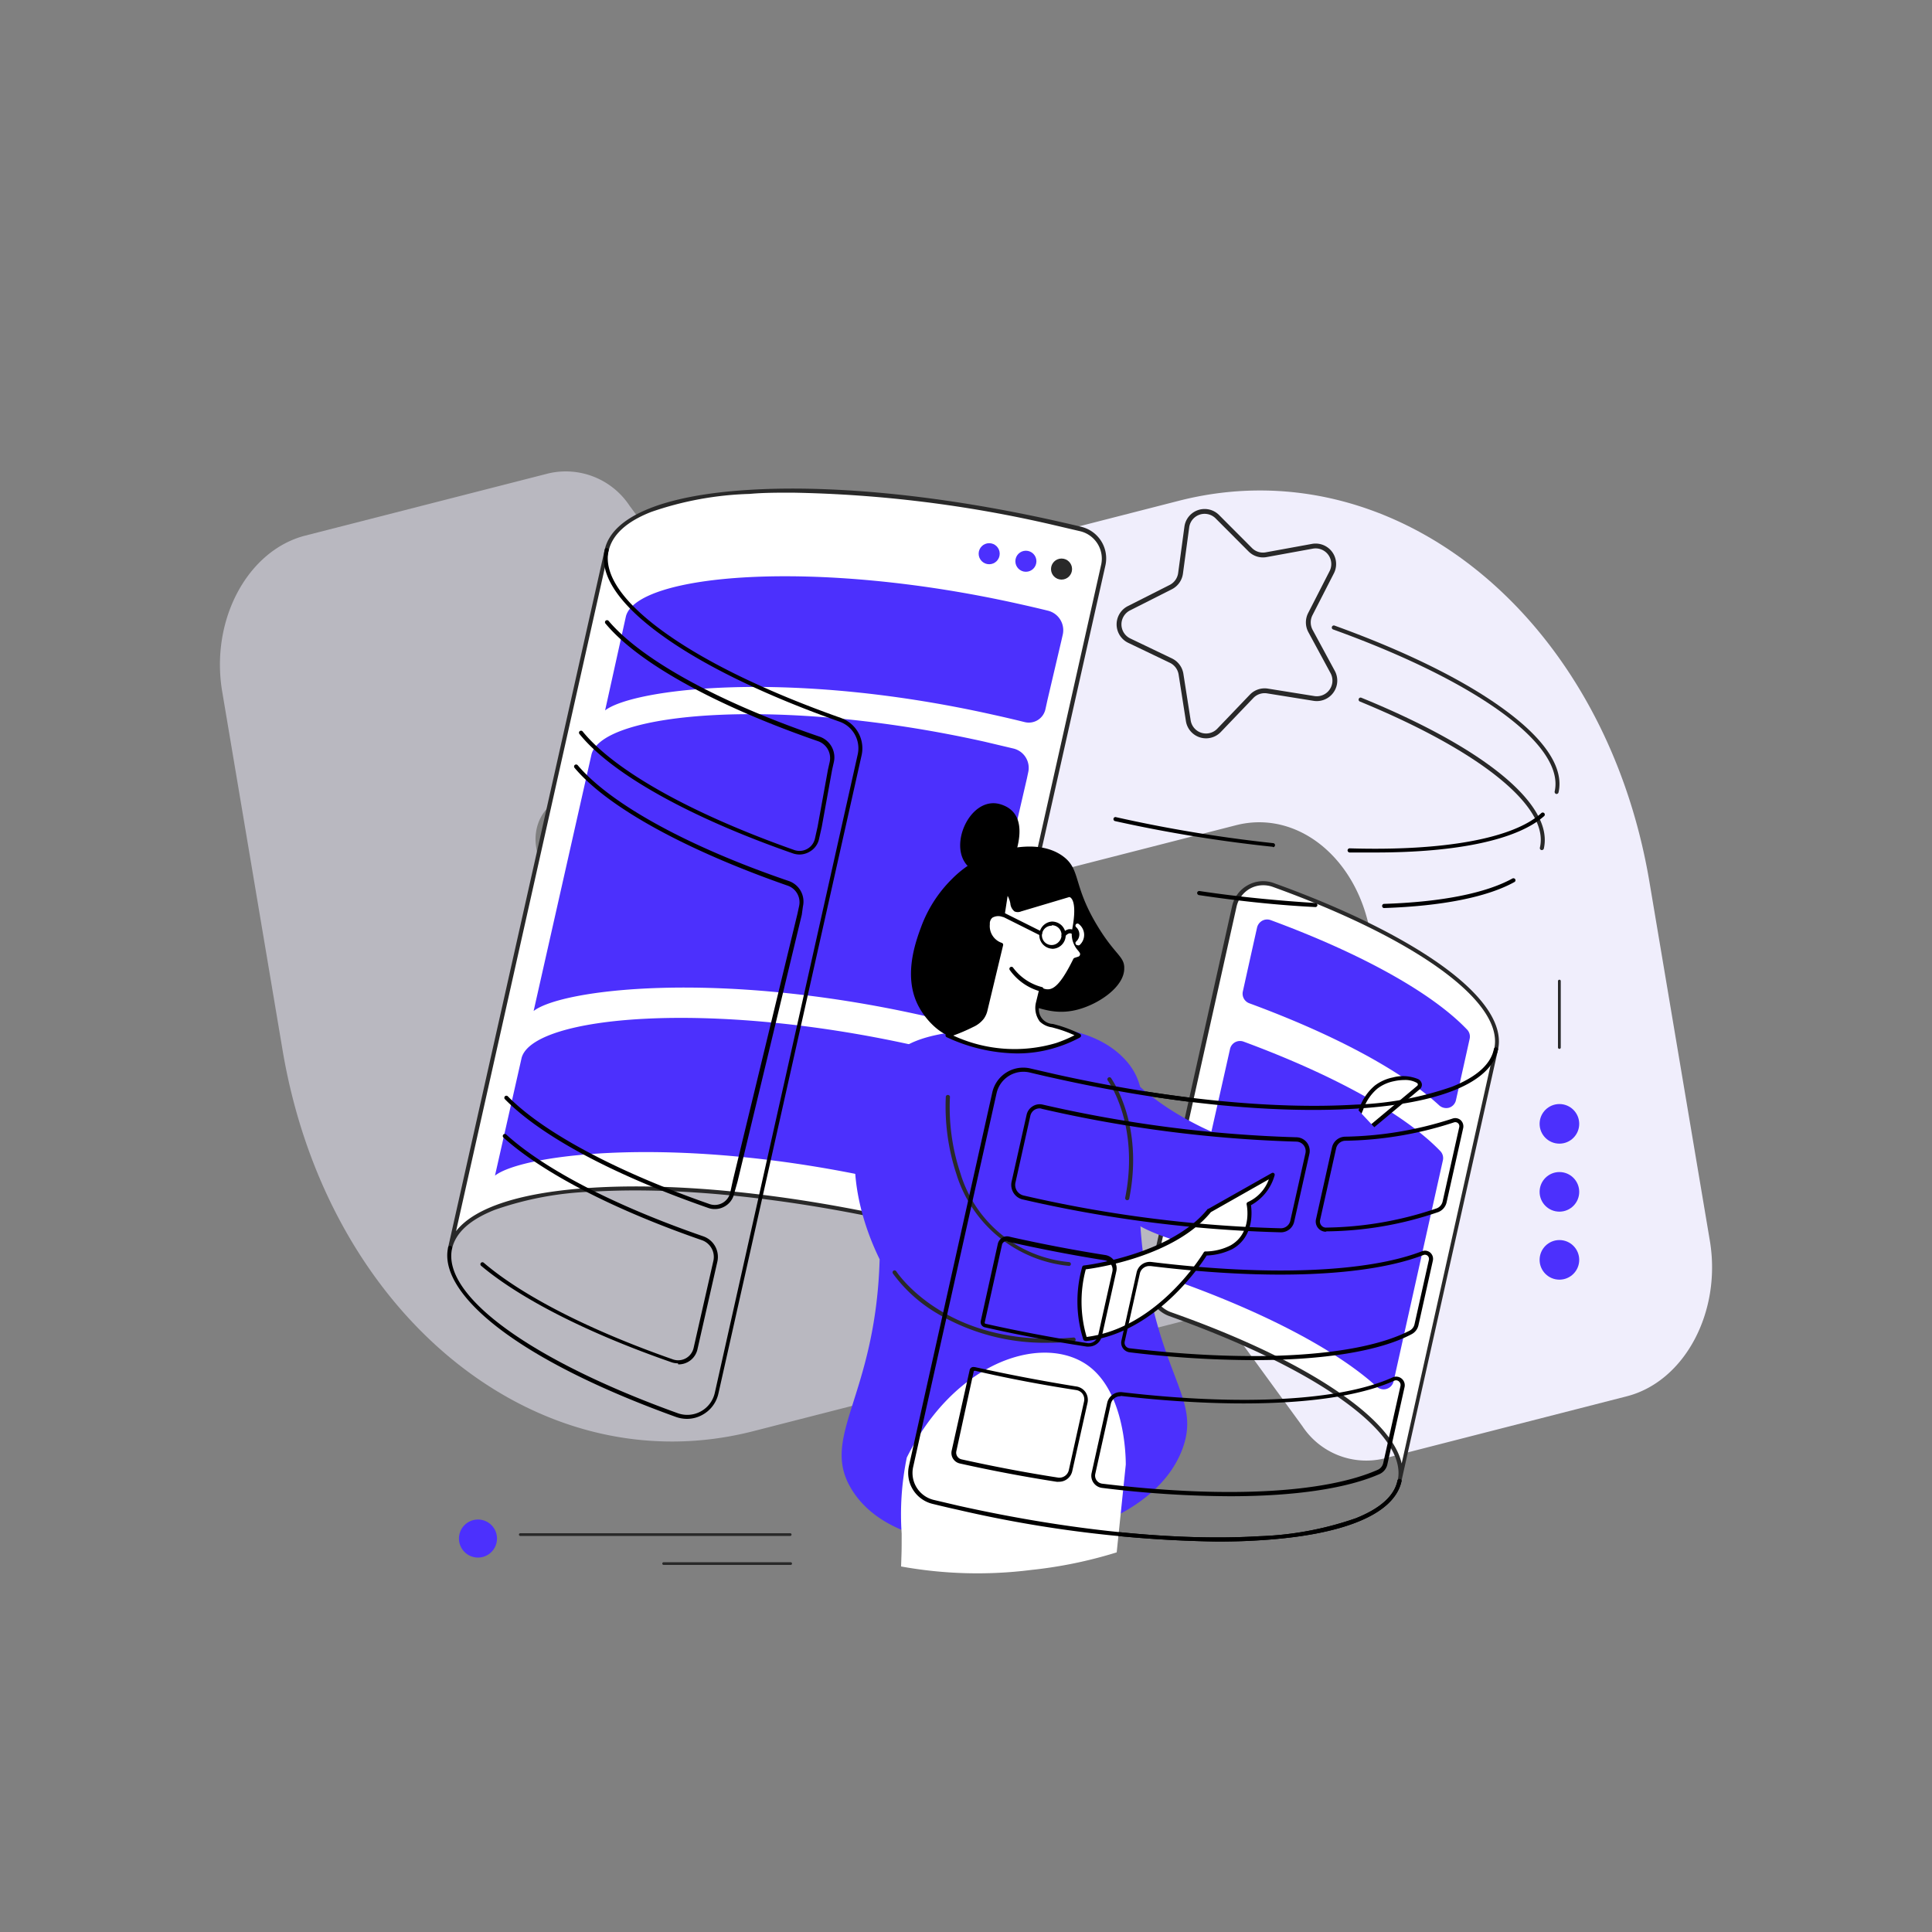 <svg viewBox="0 0 200 200" xmlns="http://www.w3.org/2000/svg" data-name="Capa 1" id="Capa_1"><rect x="0" y="0" width="200" height="200" fill="#808080" stroke="none"/><defs><style>.cls-1,.cls-2{fill:#f0eefc;}.cls-1{opacity:0.51;}.cls-3{fill:#fff;}.cls-4{fill:#292929;}.cls-5{fill:#4c30fd;}.cls-6{fill:none;stroke:#292929;stroke-miterlimit:10;stroke-width:0.5px;}</style></defs><path d="M72.06,114.58c-6.37,1.63-12.6-3.42-13.93-11.28L55.51,87.72c-.38-2.24.79-4.44,2.61-4.91l6.52-1.67L82.8,76.4,74.24,64.65l-9.07-12.3A7.92,7.92,0,0,0,56.8,49L31.58,55.45C25.6,57,21.76,64.21,23,71.58l6.25,37.12c4.63,27.5,26.46,45.17,48.75,39.45l48-12.29h0l.11,0-21.54-29.58Z" class="cls-1"></path><path d="M177,128.42,170.75,91.3C166.12,63.8,144.29,46.13,122,51.85L74,64.14h0L95.55,93.72l32.39-8.29c6.37-1.64,12.6,3.41,13.93,11.27l2.62,15.58c.38,2.24-.79,4.44-2.61,4.91l-24.18,6.19-.47.11,17.6,24.16A7.92,7.92,0,0,0,143.2,151l25.22-6.46C174.4,143,178.24,135.79,177,128.42Z" class="cls-2"></path><g data-name="CMS development" id="CMS_development"><path d="M126,159.58a127,127,0,0,1-26.85-3.29c-.87-.19-1.75-.4-2.61-.61a3.3,3.3,0,0,1-2.45-3.91l8.63-38.67a3.28,3.28,0,0,1,4-2.48l2.51.58c11.45,2.55,22.49,3.67,31.1,3.15a33.55,33.55,0,0,0,10-1.86c2.51-1,4-2.31,4.32-3.91a.22.22,0,0,1,.25-.16.21.21,0,0,1,.16.26c-.75,3.4-6,5.56-14.71,6.09s-19.73-.59-31.21-3.16c-.84-.18-1.68-.38-2.52-.58a2.85,2.85,0,0,0-3.46,2.16l-8.63,38.67a2.87,2.87,0,0,0,2.13,3.41l2.6.61c11.45,2.55,22.49,3.67,31.09,3.15a33.62,33.62,0,0,0,10-1.86c2.51-1,4-2.31,4.32-3.91a.22.22,0,0,1,.25-.16.2.2,0,0,1,.16.25c-.76,3.41-6,5.57-14.71,6.1C129,159.54,127.54,159.58,126,159.58Z"></path><path d="M131.81,91.62a3.07,3.07,0,0,0-4,2.22l-8.62,38.63a3.08,3.08,0,0,0,2,3.57c15,5.31,24.93,12.14,23.79,17.27l10-44.68C156,103.58,146.45,96.9,131.81,91.62Z" class="cls-3"></path><path d="M144.9,153.52h-.05a.22.22,0,0,1-.16-.26c.53-2.39-1.45-5.28-5.74-8.34s-10.43-6-17.91-8.68a3.31,3.31,0,0,1-2.11-3.82l8.62-38.63a3.28,3.28,0,0,1,1.63-2.16,3.23,3.23,0,0,1,2.7-.21c7.31,2.63,13.36,5.62,17.5,8.62,4.29,3.12,6.26,6.11,5.69,8.64l-10,44.67A.21.21,0,0,1,144.9,153.52ZM130.76,91.64a2.81,2.81,0,0,0-1.38.36A2.87,2.87,0,0,0,128,93.89l-8.62,38.62a2.89,2.89,0,0,0,1.84,3.33c7.52,2.65,13.75,5.67,18,8.73,3.41,2.44,5.4,4.8,5.88,6.93l9.58-42.92c1.07-4.78-7.93-11.36-22.92-16.77A3,3,0,0,0,130.76,91.64Z" class="cls-4"></path><path d="M128.74,107.83a1.08,1.08,0,0,0-.88.06,1.06,1.06,0,0,0-.53.71c-1.27,5.68-3,13.2-5.17,23.16a1.06,1.06,0,0,0,.67,1.23c8.82,3.24,15.78,7,19.68,10.55a1.06,1.06,0,0,0,1.76-.56c2.17-9.75,3.83-17.18,5.09-22.83a1.05,1.05,0,0,0-.27-1C145.46,115.38,138.18,111.32,128.74,107.83Z" class="cls-5"></path><path d="M131.54,95.25a1.06,1.06,0,0,0-.87.06,1.11,1.11,0,0,0-.54.71c-.36,1.61-.84,3.76-1.47,6.61a1.06,1.06,0,0,0,.67,1.23c8.83,3.25,15.79,7,19.67,10.58a1.09,1.09,0,0,0,1,.23,1.05,1.05,0,0,0,.72-.78c.6-2.67,1.06-4.73,1.41-6.32a1.05,1.05,0,0,0-.27-1C148.26,102.8,141,98.74,131.54,95.25Z" class="cls-5"></path><path d="M93,126.36l2.56.59a3.13,3.13,0,0,0,3.78-2.36l14.84-66.12a3.13,3.13,0,0,0-2.32-3.73c-.88-.21-1.76-.42-2.66-.61C85.14,48.75,64.35,50,62.8,57L46.6,129.18C48.15,122.24,68.94,121,93,126.36Z" class="cls-3"></path><path d="M46.6,129.39h-.05a.23.23,0,0,1-.16-.26h0L62.6,56.9c.77-3.45,6.08-5.65,14.95-6.19s20.06.6,31.74,3.21c.88.2,1.78.4,2.66.62a3.36,3.36,0,0,1,2.48,4L99.58,124.64a3.24,3.24,0,0,1-1.49,2.1,3.29,3.29,0,0,1-2.54.42c-.85-.21-1.71-.41-2.56-.6-11.64-2.59-22.86-3.73-31.62-3.2a33.94,33.94,0,0,0-10.17,1.89q-3.84,1.53-4.4,4h0A.21.21,0,0,1,46.6,129.39ZM82,51c-1.53,0-3,0-4.41.13A34,34,0,0,0,67.4,53c-2.55,1-4,2.35-4.39,4l-15.8,70.45c1.92-2.48,6.81-4.06,14.14-4.5,8.79-.54,20.06.6,31.73,3.21h0l2.57.59a2.91,2.91,0,0,0,3.52-2.2L114,58.42A2.92,2.92,0,0,0,111.85,55l-2.65-.62A128.74,128.74,0,0,0,82,51Z" class="cls-4"></path><path d="M102.86,74c1.23.27,2.32.53,3.21.75a1.76,1.76,0,0,0,2.15-1.32l.22-1,1.43-6.09.15-.66a2.08,2.08,0,0,0-1.53-2.46c-.85-.21-1.87-.45-3-.7C84.27,57.77,66,59.44,64.8,63.78l-2.16,9.76C65.55,71.3,81.64,69.24,102.86,74Z" class="cls-5"></path><path d="M95.41,105.1c.76.17,2.08.49,3.22.77a1.73,1.73,0,0,0,1.35-.22,1.76,1.76,0,0,0,.79-1.11l.22-1,5.31-22.93.14-.66a2.06,2.06,0,0,0-1.52-2.46l-3-.71c-21.21-4.73-39.47-3.06-40.68,1.28l-6,26.6C58.1,102.42,74.19,100.37,95.41,105.1Z" class="cls-5"></path><path d="M91.44,122.13l3.22.77a1.73,1.73,0,0,0,1.35-.21,1.75,1.75,0,0,0,.79-1.12l.23-1,2-8.53.15-.66a2.08,2.08,0,0,0-1.53-2.46c-.85-.21-1.87-.45-3-.7C73.46,103.49,55.2,105.16,54,109.5l-2.76,12.2C54.13,119.45,70.23,117.4,91.44,122.13Z" class="cls-5"></path><circle r="1.09" cy="58.91" cx="109.89" class="cls-4"></circle><circle r="1.09" cy="58.1" cx="106.2" class="cls-5"></circle><circle r="1.09" cy="57.32" cx="102.4" class="cls-5"></circle><path d="M146.85,112.57a.42.42,0,0,0,.14-.38.51.51,0,0,0-.28-.31,3.93,3.93,0,0,0-2.47-.16,4.59,4.59,0,0,0-1.77.8,5.14,5.14,0,0,0-1.55,2.28,11.82,11.82,0,0,0-.91,3.48C140.78,117.65,146.39,113,146.85,112.57Z" class="cls-3"></path><path d="M140,118.49l-.11,0a.26.26,0,0,1-.11-.21,12.08,12.08,0,0,1,.94-3.55,5.35,5.35,0,0,1,1.61-2.36,4.57,4.57,0,0,1,1.85-.83,4.09,4.09,0,0,1,2.63.17.73.73,0,0,1,.37.46.59.59,0,0,1-.21.59h0l-.81.68c-1.76,1.47-5.41,4.52-6,5A.18.18,0,0,1,140,118.49Zm5.4-6.69a5.3,5.3,0,0,0-1.12.13,4.13,4.13,0,0,0-1.69.76,4.92,4.92,0,0,0-1.48,2.2,11.73,11.73,0,0,0-.84,2.89l5.61-4.68.82-.69h0a.18.18,0,0,0,.07-.18c0-.08-.13-.15-.17-.17A2.45,2.45,0,0,0,145.41,111.8Zm1.44.77Z"></path><path d="M113.78,107.72a25.66,25.66,0,0,0,7.38,7.15c1.14.73,10.63,6.74,16.45,2.83a8.2,8.2,0,0,0,2.69-3.12c.69.75,1.39,1.49,2.08,2.23-.14.92-1.48,9-7.95,11.94a14.3,14.3,0,0,1-8.83.7c-3-.68-7.34-1.87-9-3.54C110,119.48,113.78,107.72,113.78,107.72Z" class="cls-5"></path><path d="M118.84,133c-2.62-13.71,1.88-19.19-2.67-23.62-4.16-4.06-11.77-3.2-15.06-2.84-3.74.42-6.83.77-9,3a6.56,6.56,0,0,0-1.32,1.91h0c-4.37,7.3-1.54,15.22.27,18.91-.41,14.37-6.31,18.39-2.85,23.9,3.76,6,13.79,6.2,19.11,5.32,1.87-.31,12.35-2.26,15.09-9.6C124.17,145.19,120.77,143.09,118.84,133Z" class="cls-5"></path><path d="M112.23,131.21s9-1,13-5.94l6.54-3.69s-.65,2.39-2.48,3c0,0,.7,3.07-1.77,4.48a6.14,6.14,0,0,1-2.7.64s-4.72,8-12.45,8.88A13.05,13.05,0,0,1,112.23,131.21Z" class="cls-3"></path><path d="M112.34,138.8a.2.2,0,0,1-.2-.14,13.11,13.11,0,0,1-.11-7.51.2.2,0,0,1,.18-.15c.09,0,9-1.08,12.82-5.86l.06,0,6.55-3.7a.21.21,0,0,1,.23,0,.21.21,0,0,1,.08.22,5.07,5.07,0,0,1-2.45,3.1c.1.7.31,3.26-1.9,4.53h0a6.57,6.57,0,0,1-2.68.68c-.65,1-5.32,8.06-12.53,8.86Zm.06-7.4a12.91,12.91,0,0,0,.09,7c7.44-.94,12.07-8.68,12.12-8.75a.2.2,0,0,1,.22-.1,5.8,5.8,0,0,0,2.56-.63c2.3-1.31,1.67-4.21,1.66-4.24a.22.22,0,0,1,.14-.25,4.09,4.09,0,0,0,2.16-2.35l-6,3.4C121.61,130.05,113.6,131.25,112.4,131.4Z"></path><path d="M108.59,139a21.85,21.85,0,0,1-11.67-3.09,15.2,15.2,0,0,1-4.49-4.08.23.23,0,0,1,0-.23.21.21,0,0,1,.3-.05.27.27,0,0,1,.07.08c.14.22,5.38,8,18.32,6.83a.21.21,0,0,1,.23.19.21.21,0,0,1-.19.23Q109.82,139,108.59,139Z" class="cls-4"></path><path d="M110.69,131.05h0A13.57,13.57,0,0,1,99,121.52a22.36,22.36,0,0,1-1.09-8,.22.22,0,0,1,.43,0,21.54,21.54,0,0,0,1.07,7.9,13,13,0,0,0,11.26,9.23.21.21,0,0,1,.19.23A.22.22,0,0,1,110.69,131.05Z" class="cls-4"></path><path d="M116.65,124.24h0a.22.22,0,0,1-.17-.25c1.51-7.58-1.77-12.09-1.8-12.13a.21.21,0,0,1,.34-.26c0,.05,3.43,4.69,1.88,12.47A.21.21,0,0,1,116.65,124.24Z" class="cls-4"></path><path d="M115.6,160.7l.94-9.08c0-.75-.05-8.06-4.44-10.6-4.75-2.76-13.39.14-18.23,9.87a29.22,29.22,0,0,0-.53,7.86c0,1.86,0,1.61-.06,3.41a44.33,44.33,0,0,0,13.47.36A45.84,45.84,0,0,0,115.6,160.7Z" class="cls-3"></path><path d="M110,88.61c1.94,1.4,1,3,3.67,7.34,1.5,2.46,2.41,2.94,2.65,3.77a1.69,1.69,0,0,1,.06.54c0,1.87-2.55,3.62-4.7,4.22-4,1.13-6-1.89-8.68-.45-2,1-1.75,3.08-3.43,3.37s-3.51-1.52-4.35-3c-1.82-3.11-.47-6.83.17-8.54A13.61,13.61,0,0,1,98.54,91a11.24,11.24,0,0,1,3.14-2.24C102,88.6,106.92,86.41,110,88.61Z"></path><path d="M100.68,106.15a2.56,2.56,0,0,0,1-.8,2.05,2.05,0,0,0,.34-.8l1.61-6.71a2,2,0,0,1-1.37-2.14c0-1.39,1.49-1,1.49-1l.37-2.51c.95.72.34,2.24,1.48,1.9l5.06-1.5s1.24,0,.5,3.66a2.8,2.8,0,0,0,.79,2.25.47.47,0,0,1-.28.68l-.39.13c-1.55,3.13-2.4,3.55-3.52,3.09l-.33,1.35a2.23,2.23,0,0,0,.34,1.84c.36.4.82.42,1.77.7a14.84,14.84,0,0,1,2.13.84,12.69,12.69,0,0,1-2.32,1c-4.85,1.6-9.38-.13-11.29-1A20.52,20.52,0,0,0,100.68,106.15Z" class="cls-3"></path><path d="M105.21,109.05A17.65,17.65,0,0,1,98,107.37a.21.21,0,0,1-.12-.21A.21.21,0,0,1,98,107a19.24,19.24,0,0,0,2.56-1h0a2.33,2.33,0,0,0,1-.74,2.1,2.1,0,0,0,.31-.72L103.41,98a2.29,2.29,0,0,1-1.33-2.27,1.19,1.19,0,0,1,.43-1,1.56,1.56,0,0,1,1.09-.22l.34-2.29a.2.2,0,0,1,.13-.16.22.22,0,0,1,.21,0,2.15,2.15,0,0,1,.71,1.32c.06.26.12.5.23.56a.53.53,0,0,0,.35,0l5.06-1.5h.06a.74.74,0,0,1,.55.29c.47.56.53,1.78.16,3.62a2.13,2.13,0,0,0,.55,1.8,2.31,2.31,0,0,1,.22.32.69.69,0,0,1-.4,1l-.31.1c-1.35,2.71-2.28,3.57-3.52,3.19l-.27,1.12a1.51,1.51,0,0,0,1.34,2.12l.62.17a14.43,14.43,0,0,1,2.16.85.22.22,0,0,1,.12.19.23.23,0,0,1-.11.19,13.76,13.76,0,0,1-2.36,1A13.32,13.32,0,0,1,105.21,109.05Zm-6.53-1.85a15.11,15.11,0,0,0,10.63.78,13.46,13.46,0,0,0,1.92-.81,13.4,13.4,0,0,0-1.72-.65l-.61-.17a2.26,2.26,0,0,1-1.26-.6,2.36,2.36,0,0,1-.39-2v0l.33-1.35a.16.16,0,0,1,.11-.13.17.17,0,0,1,.17,0c.84.34,1.61.33,3.25-3a.25.25,0,0,1,.12-.11l.4-.13a.27.27,0,0,0,.15-.38,1.8,1.8,0,0,0-.18-.25,2.56,2.56,0,0,1-.62-2.13c.43-2.21.15-3-.06-3.25a.39.39,0,0,0-.22-.16l-5,1.49a.86.86,0,0,1-.68,0,1.18,1.18,0,0,1-.43-.83,2.52,2.52,0,0,0-.28-.78L104,94.75a.23.23,0,0,1-.1.15.25.25,0,0,1-.17,0,1.23,1.23,0,0,0-1,.1.79.79,0,0,0-.26.67,1.83,1.83,0,0,0,1.22,1.93.21.21,0,0,1,.15.26l-1.61,6.71a2.39,2.39,0,0,1-.38.88,2.86,2.86,0,0,1-1.1.86A18.71,18.71,0,0,1,98.68,107.2Z"></path><path d="M107.79,102.64h-.06a5.76,5.76,0,0,1-3.21-2.24.21.21,0,0,1,.37-.21,5.38,5.38,0,0,0,3,2,.22.22,0,0,1-.07.42Z"></path><path d="M105.08,88.66c-.11-.14,1.82-4.39-1.51-5.4s-5.85,5.12-2.8,6.84A2.88,2.88,0,0,0,105.08,88.66Z"></path><path d="M108.88,98.21a1.41,1.41,0,0,1,0-2.81,1.45,1.45,0,0,1,1,.38,1.42,1.42,0,0,1,.44,1h0a1.4,1.4,0,0,1-.38,1,1.38,1.38,0,0,1-1,.44Zm0-2.38h0a1,1,0,1,0,.74,1.65,1,1,0,0,0,.27-.7h0a1,1,0,0,0-1-1Z"></path><path d="M111.55,97.85a.24.24,0,0,1-.16-.07.22.22,0,0,1,0-.3,1,1,0,0,0,0-1.51.22.22,0,0,1,0-.3.21.21,0,0,1,.3,0,1.41,1.41,0,0,1,.07,2.16A.24.24,0,0,1,111.55,97.85Z" class="cls-3"></path><path d="M107.67,96.78a.16.16,0,0,1-.1,0l-4-2a.21.21,0,0,1-.1-.28.22.22,0,0,1,.29-.1l4,2a.22.22,0,0,1,.1.29A.23.23,0,0,1,107.67,96.78Z"></path><path d="M110.1,97a.2.2,0,0,1-.11,0,.21.21,0,0,1-.07-.29,1.17,1.17,0,0,1,.68-.51.88.88,0,0,1,.69.17.22.22,0,1,1-.25.35.45.45,0,0,0-.35-.1.78.78,0,0,0-.41.31A.2.2,0,0,1,110.1,97Z"></path><path d="M71.11,146.88a3.47,3.47,0,0,1-1.14-.2C62.54,144,56.39,141,52.18,137.91s-6.36-6.21-5.79-8.78a.22.22,0,0,1,.25-.16.21.21,0,0,1,.16.26c-1.08,4.86,8.07,11.55,23.32,17.05A2.92,2.92,0,0,0,74,144.17L88.79,78.1a2.92,2.92,0,0,0-1.87-3.39c-7.64-2.7-14-5.77-18.32-8.88-4.51-3.23-6.59-6.31-6-8.93a.22.22,0,0,1,.25-.16A.2.2,0,0,1,63,57c-.54,2.44,1.48,5.38,5.84,8.5s10.61,6.13,18.21,8.82a3.34,3.34,0,0,1,2.14,3.88L74.37,144.26a3.33,3.33,0,0,1-1.65,2.2A3.28,3.28,0,0,1,71.11,146.88Z"></path><path d="M82.77,88.46a2.24,2.24,0,0,1-.67-.11C71.34,84.6,63.3,80.08,60,76a.21.21,0,0,1,0-.3.22.22,0,0,1,.3,0C63.58,79.76,71.56,84.23,82.24,88a1.64,1.64,0,0,0,1.32-.12,1.62,1.62,0,0,0,.8-1.06l.28-1.25,1.07-5.9.18-.8a1.85,1.85,0,0,0-1.2-2.14c-10.58-3.66-18.61-8.09-22-12.17a.21.21,0,0,1,0-.3.22.22,0,0,1,.3,0c3.38,4,11.35,8.42,21.86,12a2.26,2.26,0,0,1,1.47,2.63l-.18.8-1.07,5.9-.28,1.25a2,2,0,0,1-1,1.34A2.07,2.07,0,0,1,82.77,88.46Z"></path><path d="M74,125.16a1.92,1.92,0,0,1-.67-.11c-9.8-3.41-17.28-7.41-21.06-11.26a.21.21,0,0,1,.3-.3c3.68,3.75,11.3,7.82,20.9,11.16a1.64,1.64,0,0,0,2.12-1.18l.27-1.25L82.55,94.6l.17-.79a1.82,1.82,0,0,0-1.19-2.13C71,88,62.92,83.58,59.49,79.5a.21.21,0,0,1,0-.3.22.22,0,0,1,.3,0c3.38,4,11.35,8.41,21.86,12a2.25,2.25,0,0,1,1.47,2.63L83,94.7l-6.65,27.62L76,123.56a2,2,0,0,1-1,1.34A2,2,0,0,1,74,125.16Z"></path><path d="M70.18,141.13a2,2,0,0,1-.67-.11c-8.64-3-15.65-6.57-19.72-10a.21.21,0,0,1,0-.29.21.21,0,0,1,.3,0c4,3.42,11,7,19.59,10a1.64,1.64,0,0,0,2.12-1.18l.28-1.24,1.59-7,.18-.79a1.84,1.84,0,0,0-1.2-2.14c-9.23-3.2-16.52-7-20.53-10.62a.21.21,0,0,1,.28-.32c4,3.62,11.21,7.36,20.39,10.54a2.25,2.25,0,0,1,1.47,2.63l-.18.79-1.59,7-.28,1.24a2,2,0,0,1-2,1.6Z"></path><path d="M109.59,153.39a.82.82,0,0,1-.22,0c-3.28-.51-6.64-1.14-10-1.89a1.11,1.11,0,0,1-.85-1.34l1.86-8.34a.39.39,0,0,1,.47-.3l.07,0c3.5.78,7,1.44,10.45,2a1.42,1.42,0,0,1,1,.59,1.45,1.45,0,0,1,.21,1.11L111,152.29A1.4,1.4,0,0,1,109.59,153.39Zm-8.78-11.47L99,150.23a.71.71,0,0,0,.53.84c3.34.74,6.69,1.38,10,1.89a1,1,0,0,0,1.11-.76l1.58-7.12a1,1,0,0,0-.14-.77,1,1,0,0,0-.67-.41c-3.44-.53-7-1.19-10.47-2Z"></path><path d="M112.71,139.4h-.21c-3.47-.53-7-1.19-10.56-2a.55.55,0,0,1-.41-.66l1.77-8a1,1,0,0,1,.43-.6.94.94,0,0,1,.73-.13l.29.07c3.23.72,6.48,1.34,9.66,1.84a1.39,1.39,0,0,1,.94.6,1.37,1.37,0,0,1,.21,1.09l-1.48,6.65A1.4,1.4,0,0,1,112.71,139.4Zm-8.47-10.94a.52.52,0,0,0-.29.09.49.49,0,0,0-.23.34l-1.78,8a.12.12,0,0,0,.1.15h0c3.52.79,7.06,1.45,10.52,2a1,1,0,0,0,1.11-.76l1.48-6.64a.94.94,0,0,0-.15-.76,1,1,0,0,0-.66-.42c-3.18-.5-6.44-1.13-9.68-1.85l-.3-.06Z"></path><path d="M132.62,127.57h0a134.08,134.08,0,0,1-26.69-3.39,1.51,1.51,0,0,1-1-.68,1.56,1.56,0,0,1-.21-1.17l1.55-6.91a1.39,1.39,0,0,1,.62-.89,1.36,1.36,0,0,1,1.06-.18h0a134.49,134.49,0,0,0,26.25,3.38,1.42,1.42,0,0,1,1.08.53,1.44,1.44,0,0,1,.27,1.18l-1.57,7A1.41,1.41,0,0,1,132.62,127.57Zm-25-12.83a1,1,0,0,0-.53.15,1,1,0,0,0-.43.62l-1.54,6.91a1.12,1.12,0,0,0,.85,1.34,133.24,133.24,0,0,0,26.6,3.39h0a1,1,0,0,0,1-.77l1.57-7a1,1,0,0,0-.18-.82,1,1,0,0,0-.76-.38,134.64,134.64,0,0,1-26.33-3.39A.82.82,0,0,0,107.66,114.74Z"></path><path d="M127.32,154.89a110.48,110.48,0,0,1-13.21-.86A1.27,1.27,0,0,1,113,152.5l1.62-7.29a1.42,1.42,0,0,1,1.54-1.09c12.42,1.45,22.63.89,28-1.53a.89.89,0,0,1,1.24,1l-1.78,8a1.42,1.42,0,0,1-.8,1C139.39,154.1,134,154.89,127.32,154.89ZM116,144.54a1,1,0,0,0-1,.77l-1.62,7.28a.84.84,0,0,0,.72,1c12.64,1.53,23,1,28.53-1.44a1,1,0,0,0,.56-.69l1.79-8a.48.48,0,0,0-.17-.46.44.44,0,0,0-.48-.07c-5.46,2.46-15.76,3-28.25,1.58H116Z"></path><path d="M129.77,140.8a108.76,108.76,0,0,1-12.83-.81,1,1,0,0,1-.69-.41,1,1,0,0,1-.16-.8l1.57-7.05a1.4,1.4,0,0,1,1.54-1.09h0c12.12,1.49,22.34,1.08,28-1.11a.84.84,0,0,1,.86.14.86.86,0,0,1,.27.83l-1.49,6.68a1.38,1.38,0,0,1-.72.94C142.77,139.89,137,140.8,129.77,140.8ZM119,131.06a1,1,0,0,0-1,.76l-1.57,7.06a.56.56,0,0,0,.09.45.58.58,0,0,0,.4.24c13,1.54,23.82.86,29-1.82a1,1,0,0,0,.51-.66l1.49-6.68a.44.44,0,0,0-.14-.42.42.42,0,0,0-.43-.07c-5.76,2.22-16,2.64-28.24,1.14H119Z"></path><path d="M137.23,127.51a1.06,1.06,0,0,1-1-1.29l1.66-7.45a1.42,1.42,0,0,1,1.31-1.1h0a37.77,37.77,0,0,0,11.15-1.87.85.85,0,0,1,.85.15.87.87,0,0,1,.27.82l-1.72,7.7a1.41,1.41,0,0,1-.85,1,36.61,36.61,0,0,1-11.59,2Zm2-9.42a1,1,0,0,0-.91.77l-1.67,7.46a.63.63,0,0,0,.14.54.61.61,0,0,0,.51.22,36.74,36.74,0,0,0,11.45-2,1,1,0,0,0,.59-.7l1.72-7.7a.42.42,0,0,0-.13-.41.43.43,0,0,0-.42-.08,37.92,37.92,0,0,1-11.28,1.9Zm0-.21Z"></path><path d="M126,159.58a127,127,0,0,1-26.85-3.29c-.87-.19-1.75-.4-2.61-.61a3.3,3.3,0,0,1-2.45-3.91l8.63-38.67a3.28,3.28,0,0,1,4-2.48l2.51.58c11.45,2.55,22.49,3.67,31.1,3.15a33.55,33.55,0,0,0,10-1.86c2.51-1,4-2.31,4.32-3.91a.22.22,0,0,1,.25-.16.21.21,0,0,1,.16.26c-.75,3.4-6,5.56-14.71,6.09s-19.73-.59-31.21-3.16c-.84-.18-1.68-.38-2.52-.58a2.85,2.85,0,0,0-3.46,2.16l-8.63,38.67a2.87,2.87,0,0,0,2.13,3.41l2.6.61c11.45,2.55,22.49,3.67,31.09,3.15a33.62,33.62,0,0,0,10-1.86c2.51-1,4-2.31,4.32-3.91a.22.22,0,0,1,.25-.16.2.2,0,0,1,.16.25c-.76,3.41-6,5.57-14.71,6.1C129,159.54,127.54,159.58,126,159.58Z"></path><path d="M159.62,88h-.05a.21.21,0,0,1-.16-.26c1-4.24-6.19-10-18.64-15.12a.21.21,0,0,1-.11-.28.2.2,0,0,1,.27-.11c12.84,5.24,19.9,11.08,18.89,15.6A.21.21,0,0,1,159.62,88Z" class="cls-4"></path><path d="M136.2,93.9h0c-3.82-.19-7.88-.61-12.09-1.24a.23.23,0,0,1-.18-.25.22.22,0,0,1,.25-.17c4.19.63,8.24,1,12,1.24a.23.23,0,0,1,.2.22A.22.22,0,0,1,136.2,93.9Z"></path><path d="M143.25,94a.22.22,0,0,1,0-.43c5.94-.19,10.55-1.1,13.32-2.63a.22.22,0,0,1,.29.09.21.21,0,0,1-.09.28c-2.82,1.56-7.49,2.49-13.51,2.69Z"></path><path d="M161.15,82.19h-.05a.22.22,0,0,1-.16-.26C162,77.15,153,70.57,138,65.16a.21.21,0,0,1-.12-.27.21.21,0,0,1,.27-.13c7.31,2.64,13.36,5.62,17.49,8.63,4.3,3.12,6.27,6.1,5.7,8.63A.21.21,0,0,1,161.15,82.19Z" class="cls-4"></path><path d="M131.76,87.66h0A145,145,0,0,1,115.43,85a.21.21,0,0,1-.16-.25.2.2,0,0,1,.25-.16,144.49,144.49,0,0,0,16.26,2.69.21.21,0,0,1,0,.42Z"></path><path d="M142.38,88.25c-.87,0-1.76,0-2.67,0a.23.23,0,0,1-.21-.22.22.22,0,0,1,.22-.21c9.69.29,16.93-1,19.84-3.65a.21.21,0,1,1,.29.31C157.09,86.92,150.93,88.25,142.38,88.25Z"></path></g><circle r="1.97" cy="159.27" cx="49.48" class="cls-5"></circle><path d="M81.8,159H53.86a.14.14,0,0,1-.14-.14.14.14,0,0,1,.14-.14H81.8a.14.14,0,0,1,.14.14A.14.14,0,0,1,81.8,159Z" class="cls-4"></path><path d="M81.85,162H68.7a.14.14,0,0,1-.14-.14.14.14,0,0,1,.14-.14H81.85a.15.15,0,0,1,.14.14A.14.14,0,0,1,81.85,162Z" class="cls-4"></path><path d="M161.43,108.58a.15.15,0,0,1-.15-.14v-6.88a.15.15,0,0,1,.15-.14.14.14,0,0,1,.14.14v6.88A.14.14,0,0,1,161.43,108.58Z" class="cls-4"></path><circle r="2.05" cy="116.34" cx="161.43" class="cls-5"></circle><circle r="2.05" cy="123.38" cx="161.43" class="cls-5"></circle><circle r="2.05" cy="130.42" cx="161.43" class="cls-5"></circle><path d="M126,53.47l3.43,3.44a1.85,1.85,0,0,0,1.66.51l4.77-.87a1.87,1.87,0,0,1,2,2.69l-2.21,4.32a1.88,1.88,0,0,0,0,1.74l2.31,4.27A1.87,1.87,0,0,1,136,72.3l-4.8-.77a1.87,1.87,0,0,0-1.64.56l-3.36,3.51a1.86,1.86,0,0,1-3.19-1l-.75-4.79a1.88,1.88,0,0,0-1-1.4l-4.38-2.1a1.87,1.87,0,0,1,0-3.35l4.33-2.19a1.88,1.88,0,0,0,1-1.42l.65-4.81A1.86,1.86,0,0,1,126,53.47Z" class="cls-6"></path></svg>